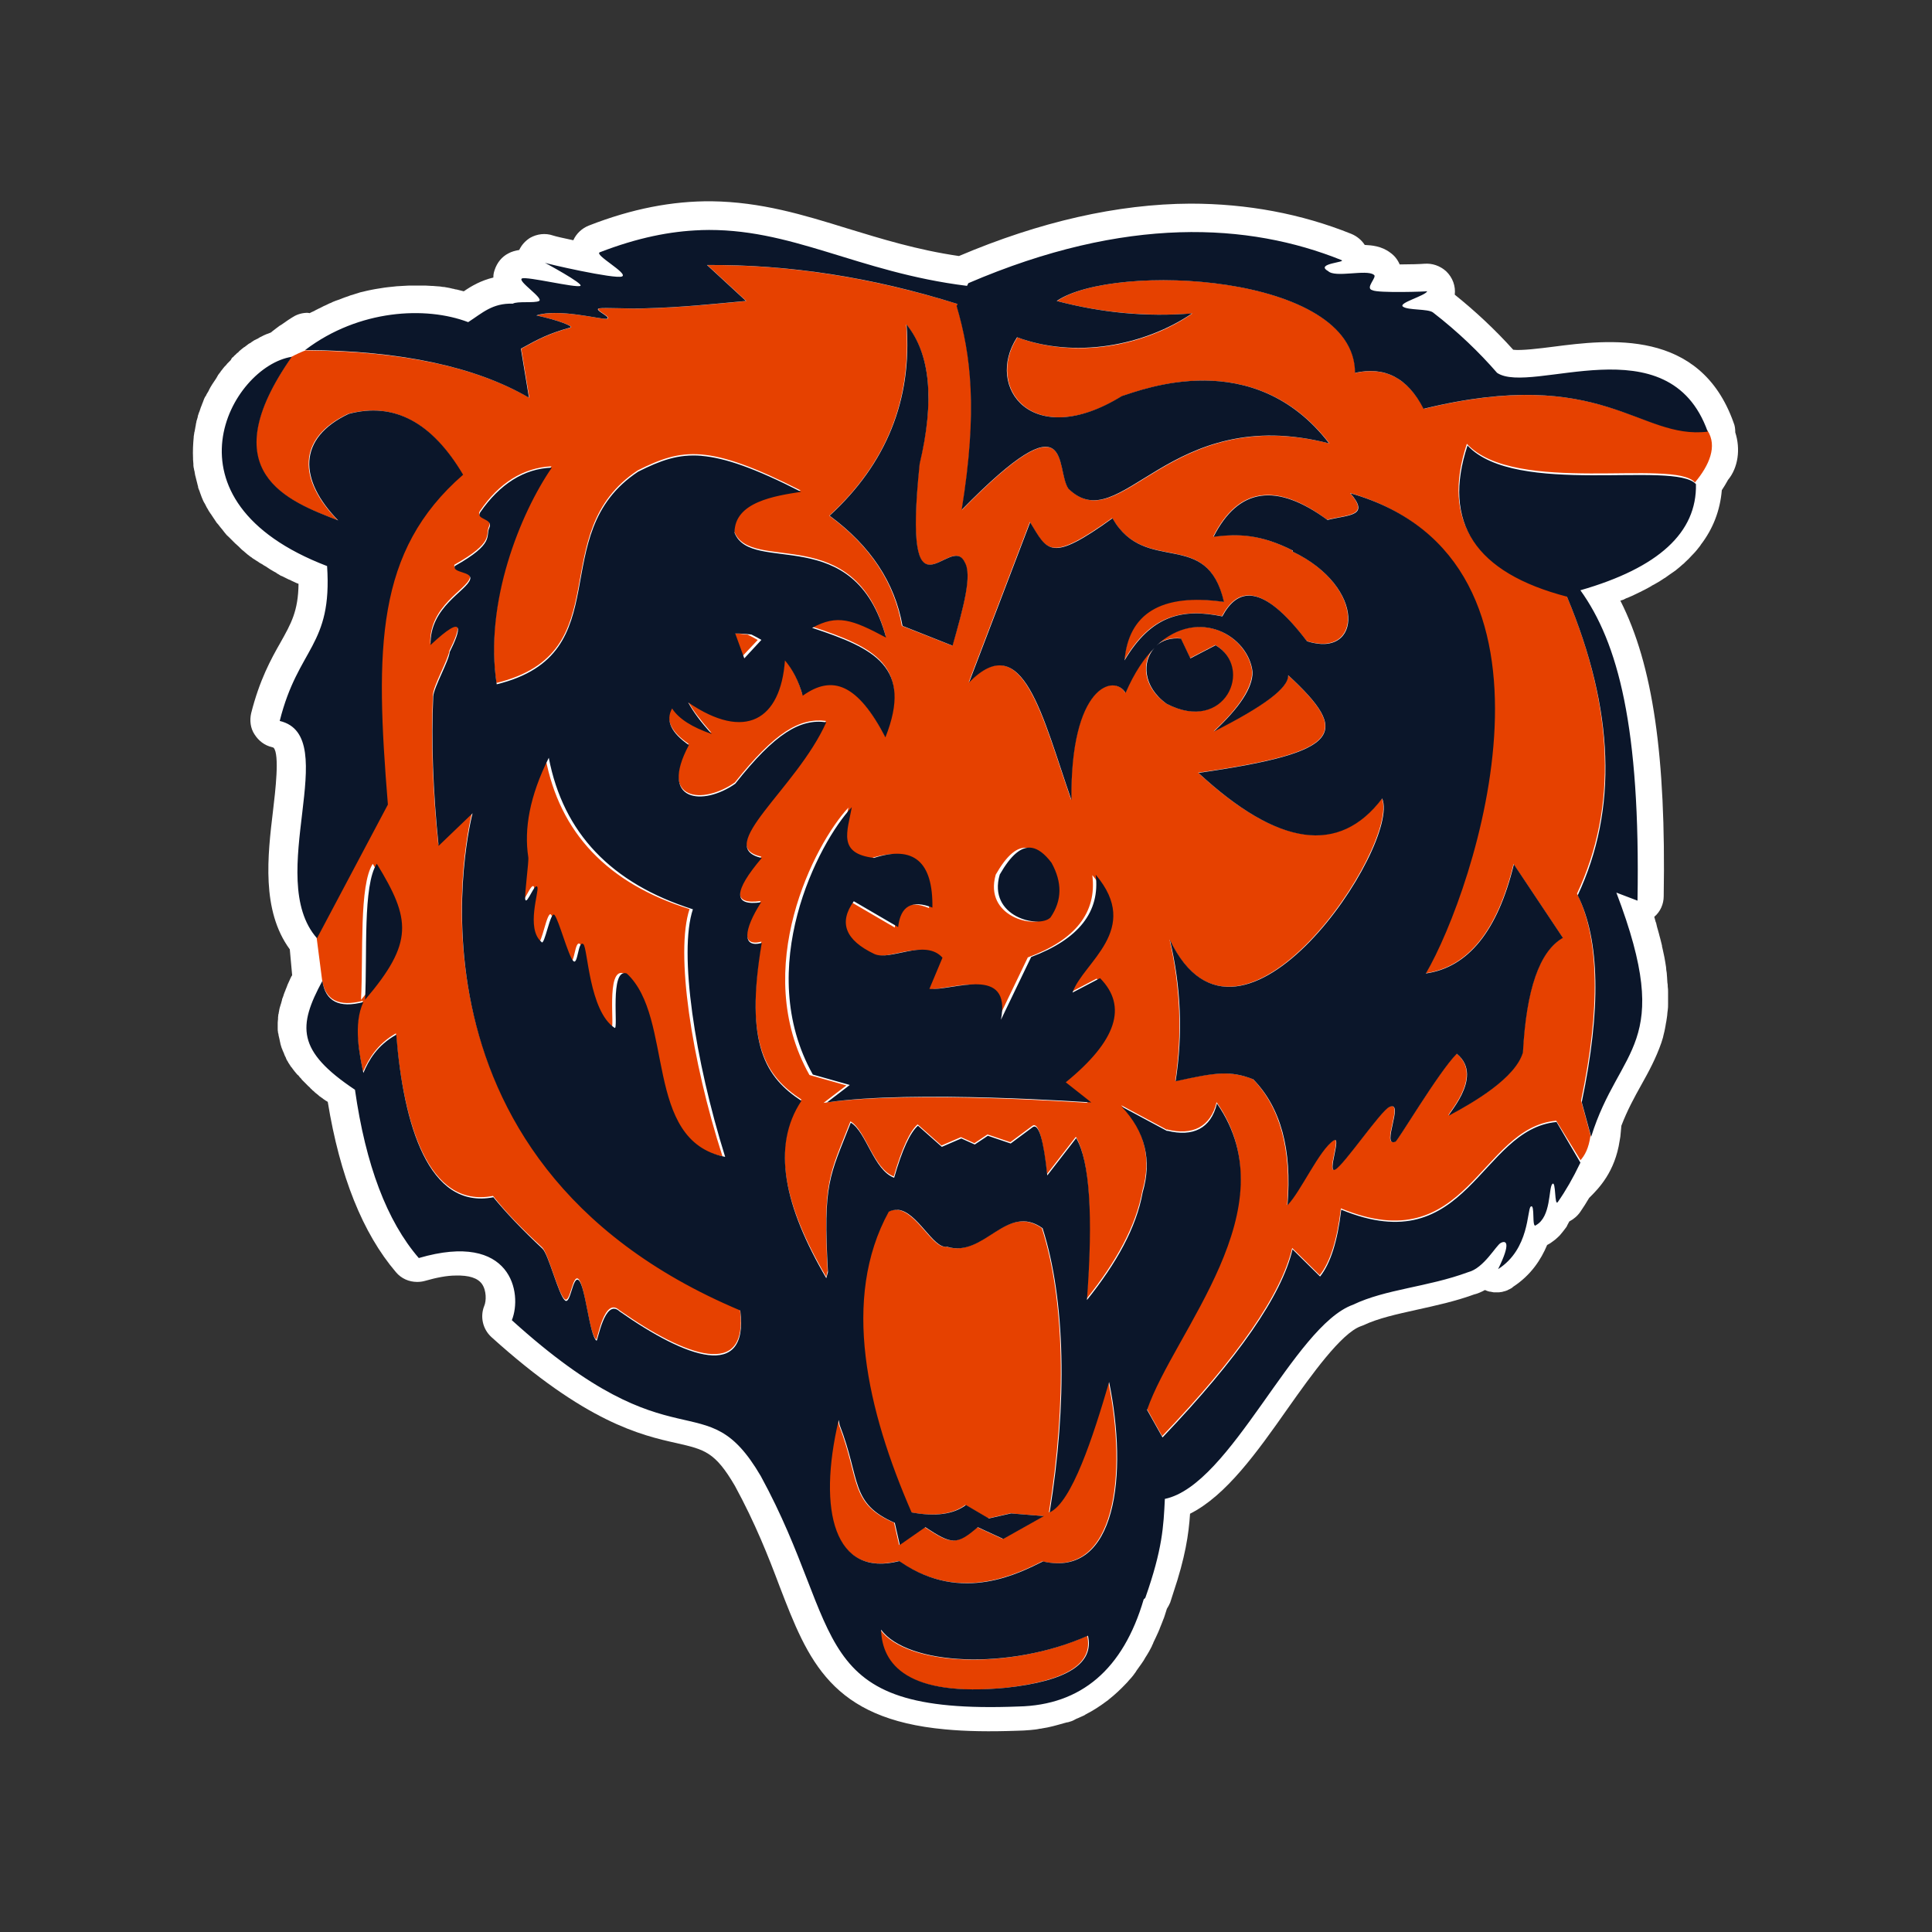 <svg width="100" height="100" viewBox="0 0 100 100" fill="none" xmlns="http://www.w3.org/2000/svg">
<rect x="0" y="0" width="100" height="100" fill="#333333" stroke="none"/>
<g id="Main Logo / Light Background / Chicago Bears">
<g id="Chicago_Bears_logo_primary 1" clip-path="url(#clip0_404_2953)">
<g id="Group">
<path id="Vector" d="M89.817 22.381C89.817 22.207 89.799 22.033 89.73 21.876C87.991 16.973 83.227 17.582 80.393 17.947C79.715 18.034 78.741 18.155 78.324 18.103C77.385 17.06 76.359 16.104 75.298 15.252C75.35 14.817 75.194 14.365 74.846 14.035C74.533 13.757 74.133 13.617 73.716 13.652C73.525 13.669 72.969 13.687 72.447 13.687C72.343 13.444 72.186 13.235 71.96 13.078C71.508 12.731 70.986 12.696 70.639 12.678C70.482 12.435 70.239 12.226 69.943 12.105C67.352 11.062 64.553 10.54 61.615 10.54C57.842 10.557 53.808 11.479 49.635 13.252C47.479 12.939 45.636 12.366 43.862 11.826C41.567 11.114 39.394 10.453 36.838 10.418C34.804 10.401 32.717 10.801 30.492 11.67C30.127 11.809 29.831 12.087 29.675 12.435C29.188 12.331 28.788 12.244 28.631 12.192C28.232 12.053 27.797 12.105 27.432 12.313C27.188 12.47 26.997 12.678 26.875 12.939C26.667 12.974 26.475 13.026 26.319 13.113C25.971 13.287 25.728 13.6 25.606 13.965C25.606 13.982 25.589 14 25.589 14.017C25.554 14.122 25.537 14.226 25.537 14.33V14.365C24.893 14.521 24.406 14.8 24.006 15.078C23.919 15.06 23.815 15.026 23.728 15.008C23.659 14.991 23.607 14.974 23.554 14.974L23.502 14.956C23.381 14.939 23.294 14.904 23.172 14.887C23.102 14.869 23.033 14.869 22.981 14.852H22.928C22.824 14.835 22.72 14.817 22.615 14.817C22.546 14.817 22.459 14.8 22.407 14.8H22.355C22.25 14.8 22.146 14.782 22.042 14.782H21.798H21.764H21.433H21.155C21.033 14.782 20.929 14.8 20.825 14.8C20.738 14.8 20.633 14.817 20.529 14.817C20.425 14.835 20.32 14.835 20.199 14.852C20.094 14.869 19.99 14.869 19.903 14.887C19.816 14.904 19.712 14.921 19.573 14.939C19.451 14.956 19.364 14.974 19.277 14.991C19.155 15.008 19.051 15.043 18.947 15.06C18.86 15.078 18.756 15.113 18.651 15.13C18.529 15.165 18.425 15.2 18.321 15.234L18.269 15.252C18.182 15.269 18.095 15.304 18.008 15.339C17.904 15.373 17.799 15.408 17.712 15.443L17.677 15.46L17.625 15.478C17.556 15.513 17.469 15.53 17.382 15.565C17.278 15.6 17.173 15.652 17.104 15.686L17.052 15.704L16.982 15.739C16.913 15.773 16.843 15.808 16.756 15.843C16.652 15.895 16.565 15.947 16.478 15.982L16.339 16.052C16.287 16.086 16.217 16.121 16.13 16.156L16.026 16.208C15.991 16.208 15.956 16.191 15.921 16.191C15.661 16.191 15.4 16.26 15.174 16.399C15 16.504 14.843 16.608 14.652 16.747C14.6 16.782 14.53 16.834 14.461 16.869C14.339 16.956 14.217 17.06 14.096 17.147C14.078 17.164 14.044 17.199 14.009 17.216C13.852 17.269 13.678 17.338 13.522 17.425C13.435 17.46 13.4 17.495 13.366 17.512C13.348 17.529 13.331 17.529 13.296 17.547L13.157 17.616C13.157 17.616 13.122 17.634 13.105 17.651C13.053 17.686 13.018 17.703 13 17.721C12.983 17.721 12.983 17.738 12.983 17.738C12.966 17.756 12.948 17.756 12.913 17.773C12.861 17.808 12.826 17.825 12.792 17.86C12.774 17.877 12.722 17.912 12.722 17.912C12.687 17.947 12.653 17.964 12.618 17.982C12.583 18.016 12.548 18.034 12.531 18.051C12.496 18.086 12.461 18.103 12.427 18.138C12.392 18.173 12.374 18.173 12.357 18.208C12.322 18.242 12.305 18.26 12.27 18.277L12.183 18.364C12.148 18.399 12.114 18.416 12.096 18.451C12.079 18.468 12.044 18.503 12.009 18.52L11.94 18.642L11.766 18.816L11.696 18.903L11.609 18.99C11.592 19.007 11.575 19.042 11.54 19.077L11.488 19.146C11.435 19.199 11.418 19.233 11.401 19.268C11.383 19.286 11.349 19.32 11.331 19.355C11.296 19.39 11.279 19.425 11.262 19.459L11.192 19.581C11.175 19.616 11.14 19.651 11.123 19.686C11.105 19.72 11.07 19.755 11.053 19.79L10.983 19.894L10.931 19.981C10.896 20.033 10.879 20.068 10.862 20.103C10.844 20.137 10.827 20.155 10.81 20.207C10.792 20.242 10.775 20.277 10.74 20.329L10.688 20.416C10.671 20.468 10.653 20.503 10.618 20.537L10.566 20.642C10.549 20.694 10.531 20.729 10.514 20.781C10.514 20.798 10.479 20.868 10.479 20.868C10.462 20.92 10.444 20.972 10.427 21.007L10.392 21.094L10.34 21.25C10.323 21.285 10.323 21.32 10.305 21.337L10.253 21.494C10.236 21.529 10.236 21.546 10.236 21.581C10.218 21.633 10.201 21.702 10.184 21.755C10.166 21.789 10.166 21.807 10.166 21.841C10.149 21.911 10.132 21.963 10.132 22.015C10.132 22.05 10.114 22.067 10.114 22.102C10.097 22.172 10.097 22.241 10.079 22.294C10.079 22.311 10.079 22.328 10.062 22.363C10.045 22.45 10.045 22.52 10.027 22.589V22.624C9.992 22.989 9.975 23.354 9.992 23.719V23.789C9.992 23.858 10.01 23.928 10.01 24.015V24.084C10.01 24.137 10.027 24.224 10.045 24.293C10.045 24.328 10.045 24.345 10.062 24.363C10.079 24.432 10.079 24.502 10.097 24.571C10.097 24.606 10.114 24.623 10.114 24.641L10.166 24.849C10.166 24.884 10.184 24.902 10.184 24.919L10.236 25.128C10.253 25.162 10.253 25.18 10.253 25.215C10.271 25.302 10.305 25.354 10.323 25.406C10.34 25.441 10.34 25.475 10.357 25.51C10.375 25.58 10.41 25.632 10.427 25.701C10.444 25.736 10.444 25.754 10.462 25.788C10.497 25.858 10.514 25.927 10.549 25.98C10.566 26.014 10.584 26.049 10.601 26.067C10.636 26.119 10.653 26.188 10.688 26.24C10.705 26.275 10.723 26.31 10.74 26.327C10.792 26.414 10.81 26.466 10.844 26.501C10.862 26.536 10.896 26.588 10.914 26.605L11.018 26.762C11.036 26.797 11.07 26.832 11.088 26.866L11.192 27.023C11.21 27.058 11.244 27.092 11.279 27.127C11.314 27.179 11.366 27.232 11.401 27.284C11.435 27.318 11.453 27.353 11.488 27.388C11.523 27.44 11.575 27.492 11.609 27.544L11.696 27.649C11.731 27.701 11.783 27.736 11.835 27.788L12.183 28.136C12.235 28.17 12.27 28.223 12.34 28.275L12.444 28.379C12.496 28.431 12.548 28.483 12.601 28.518L12.722 28.622C12.774 28.675 12.826 28.709 12.896 28.762C12.931 28.796 12.983 28.831 13.018 28.849C13.07 28.901 13.139 28.935 13.192 28.97C13.209 28.988 13.331 29.057 13.331 29.057C13.4 29.109 13.452 29.144 13.522 29.179L13.557 29.196L13.661 29.266C13.731 29.3 13.783 29.335 13.835 29.37C13.852 29.387 13.887 29.405 13.887 29.405L13.991 29.474C14.061 29.509 14.13 29.561 14.2 29.596L14.235 29.613C14.27 29.631 14.304 29.648 14.339 29.683C14.409 29.718 14.461 29.753 14.513 29.787L14.548 29.805L14.6 29.822L14.704 29.874C14.791 29.909 14.861 29.961 14.948 29.996L15 30.013L15.104 30.066C15.191 30.1 15.278 30.152 15.365 30.187C15.382 30.187 15.417 30.205 15.417 30.205C15.435 30.205 15.452 30.222 15.452 30.222C15.435 31.63 15.069 32.274 14.513 33.265C14.026 34.117 13.435 35.195 13 36.916C12.913 37.299 12.966 37.699 13.174 38.011C13.383 38.342 13.696 38.585 14.078 38.672C14.13 38.69 14.148 38.69 14.165 38.707C14.478 39.055 14.252 40.95 14.13 41.976C13.852 44.288 13.522 47.122 15 49.139L15.122 50.478C15.104 50.513 15.087 50.53 15.087 50.53L15.069 50.565C15.035 50.635 15 50.704 14.982 50.756C14.965 50.774 14.965 50.791 14.965 50.791C14.93 50.878 14.896 50.93 14.878 50.982L14.861 51.034C14.843 51.087 14.809 51.156 14.791 51.208L14.774 51.243V51.26C14.739 51.33 14.722 51.382 14.704 51.434L14.687 51.469V51.486C14.669 51.556 14.635 51.626 14.617 51.678C14.617 51.678 14.6 51.712 14.6 51.73V51.747C14.583 51.799 14.565 51.869 14.548 51.938C14.548 51.956 14.53 51.973 14.53 51.991C14.513 52.06 14.496 52.112 14.478 52.165C14.478 52.199 14.461 52.217 14.461 52.234C14.444 52.304 14.444 52.373 14.426 52.425C14.426 52.443 14.426 52.477 14.409 52.495C14.409 52.547 14.391 52.617 14.391 52.669V52.738C14.391 52.791 14.374 52.86 14.374 52.93V52.999V53.173V53.243C14.374 53.295 14.374 53.364 14.391 53.434C14.391 53.469 14.391 53.486 14.409 53.503C14.409 53.556 14.426 53.625 14.444 53.695C14.444 53.729 14.461 53.747 14.461 53.764C14.478 53.816 14.478 53.886 14.496 53.938C14.513 53.99 14.513 54.008 14.513 54.025C14.53 54.077 14.548 54.129 14.565 54.199C14.583 54.251 14.583 54.268 14.6 54.286C14.617 54.338 14.635 54.39 14.669 54.46C14.687 54.494 14.704 54.529 14.704 54.547C14.722 54.581 14.739 54.651 14.774 54.703C14.791 54.738 14.809 54.773 14.809 54.79C14.826 54.842 14.861 54.894 14.896 54.947C14.913 54.981 14.93 54.999 14.93 55.016C14.93 55.033 14.948 55.033 14.948 55.033C14.965 55.068 15 55.12 15.035 55.172C15.052 55.207 15.069 55.225 15.087 55.242L15.104 55.26C15.122 55.294 15.156 55.329 15.191 55.381C15.209 55.416 15.243 55.433 15.243 55.451L15.278 55.486C15.296 55.52 15.33 55.555 15.365 55.59C15.382 55.625 15.417 55.642 15.435 55.659L15.469 55.694C15.487 55.729 15.521 55.764 15.556 55.798C15.591 55.833 15.608 55.851 15.626 55.885L15.956 56.216C15.991 56.251 16.043 56.285 16.061 56.32L16.095 56.355C16.113 56.372 16.147 56.39 16.165 56.424C16.217 56.459 16.252 56.494 16.287 56.529L16.304 56.546C16.339 56.581 16.373 56.598 16.391 56.616C16.443 56.65 16.495 56.703 16.53 56.737L16.565 56.755L16.582 56.772L16.634 56.807C16.704 56.859 16.791 56.929 16.878 56.981L16.913 56.998C16.93 57.016 16.947 57.016 16.965 57.033C17.591 60.876 18.773 63.831 20.494 65.848C20.772 66.179 21.172 66.352 21.59 66.352C21.729 66.352 21.868 66.335 21.989 66.3C22.598 66.126 23.137 66.022 23.589 66.022C24.267 66.005 24.719 66.144 24.945 66.457C25.189 66.805 25.171 67.344 25.067 67.587C24.841 68.143 24.98 68.787 25.432 69.204C30.318 73.62 33.152 74.281 35.03 74.698C36.473 75.029 37.012 75.15 38.038 76.906C39.098 78.854 39.776 80.575 40.35 82.105C41.828 85.948 43.011 88.973 48.922 89.512C50 89.616 51.235 89.634 52.678 89.582C52.869 89.582 53.095 89.564 53.321 89.547C53.512 89.529 53.686 89.512 53.825 89.477C53.86 89.477 53.895 89.477 53.947 89.46C54.312 89.408 54.677 89.303 55.042 89.199C55.112 89.182 55.181 89.164 55.234 89.147H55.268C55.39 89.112 55.512 89.077 55.599 89.025C55.668 88.99 55.721 88.956 55.773 88.938L55.825 88.921C55.79 88.938 55.773 88.938 55.738 88.956C55.877 88.886 56.033 88.834 56.172 88.764C56.138 88.782 56.103 88.799 56.051 88.817C56.103 88.799 56.155 88.764 56.207 88.73C56.59 88.538 56.955 88.295 57.303 88.034C57.337 88.017 57.355 87.999 57.39 87.965C57.703 87.721 58.016 87.426 58.294 87.13C58.328 87.095 58.381 87.043 58.433 86.974C58.52 86.887 58.589 86.8 58.659 86.713C58.711 86.643 58.763 86.574 58.798 86.522L58.815 86.487L59.076 86.122C59.163 86 59.233 85.895 59.285 85.791C59.337 85.704 59.389 85.635 59.424 85.565C59.493 85.461 59.546 85.339 59.615 85.217L59.633 85.165C59.65 85.13 59.685 85.078 59.702 85.009C59.789 84.835 59.876 84.644 59.963 84.452C59.98 84.4 59.998 84.365 60.015 84.331L60.032 84.278C60.102 84.122 60.154 83.966 60.224 83.792L60.241 83.757L60.293 83.6C60.328 83.479 60.363 83.374 60.398 83.27C60.467 83.166 60.519 83.061 60.572 82.94L60.728 82.453C61.354 80.593 61.528 79.41 61.597 78.35C63.458 77.411 65.04 75.203 66.674 72.873C67.891 71.151 69.421 69.013 70.43 68.647C70.482 68.63 70.517 68.613 70.569 68.595C71.334 68.23 72.308 68.022 73.316 67.796C74.255 67.587 75.333 67.361 76.411 66.961C76.359 66.978 76.307 66.996 76.255 67.013C76.481 66.961 76.672 66.874 76.863 66.77C76.881 66.77 76.881 66.787 76.898 66.787C76.968 66.822 77.037 66.839 77.107 66.857H77.141C77.194 66.874 77.263 66.874 77.315 66.891H77.385H77.472H77.524C77.576 66.891 77.646 66.891 77.698 66.874C77.733 66.874 77.75 66.874 77.785 66.857C77.854 66.839 77.941 66.822 78.011 66.787C78.028 66.787 78.028 66.787 78.046 66.77C78.115 66.735 78.202 66.7 78.272 66.648L78.289 66.631C78.289 66.631 78.306 66.631 78.306 66.613C79.245 66.005 79.767 65.188 80.08 64.44C80.184 64.388 80.271 64.335 80.358 64.266C80.462 64.196 80.567 64.109 80.671 64.005L80.74 63.936C80.862 63.797 80.966 63.657 81.071 63.518C81.088 63.501 81.106 63.449 81.123 63.431C81.123 63.431 81.123 63.449 81.106 63.449C81.14 63.379 81.193 63.292 81.227 63.223C81.453 63.101 81.645 62.945 81.801 62.718C81.958 62.492 82.097 62.267 82.253 62.006L82.288 61.971C82.74 61.519 83.592 60.667 83.835 59.032C83.853 58.963 83.853 58.893 83.87 58.824C83.888 58.667 83.905 58.476 83.922 58.267C84.235 57.45 84.6 56.789 84.948 56.164C85.348 55.451 85.713 54.773 85.991 53.973C86.026 53.834 86.078 53.729 86.096 53.608C86.096 53.59 86.113 53.556 86.113 53.538C86.148 53.416 86.165 53.312 86.183 53.225C86.183 53.19 86.2 53.156 86.2 53.138C86.217 53.017 86.235 52.93 86.252 52.843C86.252 52.791 86.27 52.756 86.27 52.721C86.287 52.599 86.304 52.512 86.304 52.425C86.304 52.373 86.322 52.338 86.322 52.286C86.339 52.165 86.339 52.078 86.339 51.991V51.817V51.539V51.347C86.339 51.26 86.339 51.156 86.322 51.069C86.322 51 86.322 50.93 86.304 50.861C86.304 50.774 86.287 50.687 86.287 50.582C86.287 50.513 86.27 50.443 86.27 50.356C86.252 50.252 86.235 50.148 86.235 50.061C86.217 49.991 86.217 49.904 86.2 49.835C86.183 49.73 86.165 49.626 86.148 49.539C86.13 49.452 86.113 49.383 86.096 49.296C86.078 49.191 86.044 49.07 86.026 48.983V48.948L85.974 48.739C85.939 48.618 85.922 48.513 85.887 48.409L85.87 48.339L85.817 48.148C85.783 48.026 85.748 47.922 85.731 47.818C85.731 47.783 85.696 47.714 85.696 47.714L85.644 47.522C85.644 47.522 85.626 47.487 85.626 47.453C85.939 47.192 86.113 46.792 86.113 46.392C86.235 39.159 85.557 34.412 83.87 31.091C83.922 31.074 83.975 31.057 84.027 31.039L84.166 30.97C84.218 30.952 84.27 30.935 84.34 30.9C84.513 30.831 84.67 30.744 84.826 30.674C84.826 30.674 84.844 30.657 84.861 30.657C84.896 30.639 84.948 30.622 85 30.587C85.174 30.5 85.348 30.413 85.487 30.326L85.505 30.309L85.609 30.257C85.8 30.152 85.974 30.048 86.096 29.961C86.113 29.944 86.148 29.927 86.183 29.909C86.322 29.805 86.478 29.7 86.652 29.579C86.652 29.579 86.669 29.561 86.704 29.544C86.861 29.422 87 29.3 87.156 29.161L87.122 29.196C87.139 29.179 87.174 29.161 87.191 29.127C87.33 29.005 87.469 28.866 87.608 28.709L87.574 28.744L87.626 28.692C87.765 28.553 87.887 28.396 88.008 28.24C88.008 28.223 88.026 28.223 88.026 28.205C88.669 27.371 89.034 26.414 89.121 25.371C89.225 25.215 89.33 25.041 89.417 24.884C89.417 24.867 89.434 24.867 89.434 24.849C89.973 24.206 90.095 23.232 89.817 22.381Z" fill="white"/>
<path id="Vector_2" d="M36.612 13.722L38.629 15.582C36.734 15.756 35.325 15.912 33.343 15.965C32.787 15.999 31.292 15.912 31.031 15.965C30.7 16.017 31.744 16.434 31.413 16.504C31.152 16.556 28.927 15.947 27.779 16.33C28.979 16.591 29.727 16.904 29.535 16.956C28.423 17.269 27.919 17.529 26.98 18.051L27.397 20.59C24.65 18.99 20.79 18.173 15.834 18.138L15.852 18.121C15.574 18.225 15.313 18.347 15.087 18.468C10.896 24.45 14.861 25.927 17.486 26.936C15.417 24.832 15.365 22.676 18.008 21.424C20.355 20.798 22.32 21.824 23.937 24.554C19.381 28.501 19.364 33.508 20.042 41.628L16.391 48.548L16.669 50.704C16.825 51.765 17.538 52.13 18.79 51.8C18.251 52.947 18.599 54.547 18.79 55.468C19.086 54.807 19.52 54.042 20.494 53.486C20.877 58.111 22.146 62.562 25.519 61.901C26.11 62.666 27.014 63.605 28.058 64.562C28.37 64.84 28.892 66.961 29.222 67.239C29.518 67.5 29.622 65.953 29.935 66.196C30.283 66.492 30.492 69.047 30.857 69.326C30.909 69.43 31.257 67.083 32.056 67.813C35.499 70.23 38.768 71.43 38.298 67.761C19.694 59.902 24.441 42.028 24.441 42.028L22.685 43.714C22.389 40.846 22.302 38.255 22.407 35.977C22.424 35.49 23.206 34.134 23.259 33.682C23.815 32.569 24.128 31.578 22.268 33.317C22.215 31.335 24.163 30.517 24.319 29.909C24.424 29.509 23.398 29.596 23.52 29.231C25.623 28.049 25.102 27.701 25.31 27.249C25.536 26.779 24.58 26.831 24.841 26.449C25.832 24.988 27.101 24.206 28.544 24.137C26.927 26.484 25.049 31.109 25.693 35.351C32.144 33.769 28.092 27.596 33.013 24.345C35.308 23.198 36.664 22.954 41.446 25.388C40.107 25.597 37.986 25.91 38.003 27.51C38.872 29.718 44.227 26.901 45.844 32.934C44.088 31.995 43.341 31.717 42.019 32.43C45.253 33.491 47.236 34.464 45.81 38.098C44.367 35.351 43.063 34.847 41.532 35.942C41.306 35.142 40.993 34.569 40.611 34.117C40.385 37.194 38.559 38.307 35.603 36.29C35.864 36.777 36.282 37.298 36.821 37.924C35.812 37.577 35.117 37.142 34.769 36.603C34.421 37.229 34.717 37.872 35.638 38.498C34.056 41.454 36.386 41.663 38.038 40.498C40.107 37.89 41.411 37.142 42.75 37.316C41.202 40.758 36.873 43.784 39.411 44.34C37.933 46.079 37.916 46.844 39.377 46.635C38.455 48.078 38.386 49.017 39.411 48.739C38.525 54.025 39.637 55.711 41.48 56.911C39.898 59.241 40.576 62.371 42.767 66.091C42.784 65.987 42.819 65.865 42.837 65.779C42.593 61.119 42.923 60.841 44.019 58.041C44.819 58.511 45.201 60.493 46.262 60.893C46.679 59.45 47.096 58.545 47.496 58.198L48.731 59.293L49.739 58.858L50.435 59.172L51.113 58.719L52.295 59.119L53.443 58.267C53.738 58.076 53.982 58.911 54.19 60.771L55.686 58.841C56.381 60.041 56.572 62.84 56.242 67.222C57.772 65.309 58.798 63.466 59.128 61.64C59.615 59.971 59.25 58.476 58.033 57.207L60.398 58.476V58.459C61.719 58.789 62.658 58.337 62.971 57.05C66.761 62.492 60.763 68.821 59.354 72.907L60.154 74.333C64.084 70.23 66.326 66.978 66.883 64.596L68.309 66.005C68.848 65.327 69.213 64.179 69.404 62.545C75.959 65.257 76.567 58.372 80.549 58.007L81.801 60.041C81.801 60.058 81.784 60.059 81.784 60.076C82.027 59.815 82.236 59.432 82.323 58.772V58.754L81.836 56.963C82.844 52.147 82.775 48.565 81.627 46.253C83.714 41.802 83.54 36.655 81.071 30.796C76.324 29.561 74.603 26.953 75.924 22.971C78.393 25.649 86.635 23.719 87.73 24.971C88.46 24.102 88.912 23.093 88.373 22.276C84.844 22.78 83.001 18.886 73.699 21.163C72.882 19.581 71.699 18.955 70.152 19.303C70.152 14.156 57.65 13.548 54.712 15.582C57.025 16.191 59.354 16.399 61.719 16.225C59.25 17.929 55.668 18.59 52.66 17.46C50.974 20.05 53.46 23.354 58.085 20.503C59.146 20.172 64.918 17.877 68.813 22.954C60.484 20.833 58.05 27.944 55.321 25.301C54.59 24.293 55.651 20.416 49.791 26.397C50.626 21.25 50.278 18.381 49.531 15.843L49.583 15.738C45.149 14.365 40.819 13.687 36.612 13.722L36.612 13.722ZM46.905 16.799C48.157 18.312 48.383 20.711 47.583 24.015C46.697 32.743 49.166 27.51 49.913 29.092C50.313 29.753 49.878 31.404 49.287 33.421L46.679 32.395C46.297 30.152 45.045 28.257 42.923 26.692C45.862 23.997 47.201 20.711 46.905 16.799ZM69.856 25.51C81.975 29.005 76.22 46.027 73.786 50.374C75.976 50.061 77.507 48.166 78.341 44.723L80.88 48.531C79.68 49.226 78.984 51.191 78.811 54.46C78.428 55.781 76.289 57.033 75.02 57.711C74.655 57.902 76.898 55.764 75.385 54.529C74.446 55.468 72.29 59.154 72.203 59.085C71.456 59.38 72.69 56.946 71.908 57.276C71.456 57.468 69.543 60.302 69.091 60.528C68.656 60.754 69.439 58.754 69.022 59.015C68.257 59.484 67.283 61.693 66.622 62.371C66.848 59.484 66.257 57.311 64.849 55.851C63.649 55.399 62.884 55.503 60.832 55.955C61.197 53.503 61.093 51.069 60.537 48.635C64.171 56.285 72.499 43.697 71.525 41.315C69.3 44.236 66.135 43.801 62.015 39.994C69.526 38.916 69.891 37.925 66.657 34.934C66.709 35.595 65.388 36.551 62.814 37.855C64.153 36.62 64.814 35.577 64.814 34.76C64.588 32.917 62.032 31.37 59.841 33.404C60.154 33.126 60.589 32.987 61.11 33.039L61.597 34.065L62.901 33.386C64.883 34.551 63.388 37.994 60.363 36.412C59.128 35.542 59.076 34.239 59.737 33.526C59.198 34.065 58.676 34.83 58.242 35.855C57.668 34.847 55.373 35.473 55.442 41.402C53.93 37.073 52.921 32.448 50.139 35.316L53.304 27.023C54.19 28.501 54.312 29.144 57.563 26.814C59.285 29.805 62.449 27.266 63.336 31.144C60.032 30.657 58.398 31.77 58.189 34.169C59.546 31.856 61.145 31.474 63.249 31.891C64.014 30.465 65.249 30.066 67.631 33.178C70.499 34.099 70.708 30.344 66.883 28.535C66.883 28.518 66.901 28.501 66.901 28.483C65.197 27.631 64.067 27.614 62.797 27.77C64.084 25.232 66.049 24.936 68.692 26.901C69.839 26.623 70.917 26.71 69.856 25.493L69.856 25.51ZM37.864 32.778L38.333 34.065L39.22 33.126C39.046 33.021 38.872 32.934 38.699 32.847C38.403 32.813 38.125 32.778 37.864 32.778V32.778ZM28.231 39.211C27.223 41.211 26.927 42.897 27.171 44.358C27.206 44.584 26.945 46.322 27.014 46.548C27.101 46.844 27.501 45.627 27.64 45.905C27.727 46.114 27.014 48.044 27.849 48.739C28.023 49.017 28.318 47.07 28.527 47.348C28.736 47.627 29.24 49.47 29.501 49.73C29.744 49.974 29.744 48.635 30.022 48.861C30.248 49.052 30.318 52.321 31.639 53.19C31.848 53.347 31.344 50.096 32.265 50.374C34.752 52.651 33.082 59.015 37.394 59.85C35.795 54.877 34.943 49.296 35.691 47.053C31.448 45.731 28.962 43.106 28.231 39.211ZM43.915 41.802C43.671 43.054 43.167 44.184 45.062 44.427C47.114 43.767 48.122 44.619 48.087 47.001C47.027 46.566 46.418 46.914 46.314 48.009L44.019 46.67C43.219 47.783 43.567 48.687 45.08 49.4C45.897 49.782 47.705 48.583 48.609 49.591L47.931 51.208C49.131 51.295 52.191 49.922 51.635 52.808L53.199 49.556C55.668 48.652 56.781 47.227 56.538 45.297C58.972 48.148 55.877 49.835 55.338 51.4L56.764 50.652C58.207 52.112 57.633 53.903 55.008 56.059L56.312 57.085C56.312 57.085 47.062 56.424 42.628 57.085L43.81 56.181L41.898 55.642C38.803 50.148 42.176 43.645 43.915 41.802ZM53.199 43.888C53.53 43.942 53.864 44.198 54.216 44.66C54.79 45.669 54.773 46.608 54.164 47.494C53.59 48.086 50.913 47.459 51.539 45.269C52.114 44.269 52.65 43.8 53.199 43.888H53.199ZM19.294 44.712C21.051 47.581 21.207 48.781 18.686 51.754C18.808 49.39 18.582 45.808 19.294 44.712ZM46.418 62.621C46.271 62.611 46.119 62.639 45.963 62.718C43.494 67.221 44.85 73.011 47.145 78.279C48.362 78.505 49.301 78.383 49.962 77.897L51.144 78.592L52.292 78.331L53.996 78.471L51.892 79.653L50.57 79.044C49.458 79.983 49.232 79.948 47.858 79.044L46.537 79.966L46.276 78.818C43.946 77.81 44.52 76.575 43.424 73.759L43.372 73.498C42.26 78.21 43.164 81.635 46.502 80.8L46.589 80.852C49.771 83.008 52.761 81.391 53.944 80.818C57.769 81.687 58.343 76.28 57.369 71.533C56.517 74.402 55.439 77.758 54.291 78.279C55.213 72.576 55.109 67.256 53.926 63.57C52.048 62.248 50.901 65.135 48.971 64.526C48.272 64.648 47.451 62.7 46.415 62.614L46.418 62.621ZM45.563 84.355C45.615 86.146 46.919 87.85 52.048 87.363C55.195 86.998 56.604 86.111 56.273 84.668C52.17 86.494 46.919 86.216 45.563 84.355Z" fill="#E64100"/>
<path id="Vector_3" d="M36.264 11.913C34.706 11.966 33.013 12.298 31.048 13.057C30.718 13.179 32.544 14.153 32.196 14.309C31.848 14.466 28.197 13.631 28.197 13.597C28.197 13.597 30.231 14.692 30.04 14.796C29.814 14.918 27.258 14.292 27.014 14.414C26.771 14.553 28.162 15.44 27.901 15.579C27.675 15.7 26.771 15.578 26.545 15.718C25.484 15.683 24.963 16.204 24.233 16.674C22.042 15.839 18.582 16.013 15.817 18.1L15.8 18.117C20.773 18.152 24.633 18.986 27.38 20.586L26.962 18.047C27.901 17.526 28.405 17.265 29.518 16.952C29.709 16.9 28.962 16.587 27.762 16.326C28.91 15.944 31.135 16.552 31.396 16.5C31.709 16.43 30.683 16.03 31.014 15.961C31.274 15.909 32.77 15.996 33.326 15.961C35.308 15.909 36.717 15.752 38.612 15.578L36.595 13.718C40.803 13.683 45.132 14.344 49.566 15.735L49.513 15.839C50.261 18.378 50.609 21.247 49.774 26.393C55.633 20.412 54.59 24.272 55.303 25.298C58.016 27.941 60.467 20.812 68.796 22.951C64.901 17.873 59.128 20.169 58.068 20.499C53.443 23.35 50.956 20.064 52.643 17.456C55.633 18.569 59.215 17.908 61.702 16.222C59.337 16.413 57.007 16.187 54.695 15.578C57.65 13.562 70.134 14.153 70.134 19.299C71.682 18.951 72.864 19.56 73.681 21.16C82.983 18.882 84.844 22.777 88.391 22.342C86.374 16.674 79.263 20.482 77.489 19.299C76.585 18.256 75.472 17.178 74.168 16.17C73.907 15.978 72.882 16.065 72.621 15.874C72.343 15.683 73.768 15.318 73.873 15.074C73.89 15.092 71.317 15.178 71.038 15.022C70.621 14.918 71.317 14.326 71.108 14.222C70.725 13.926 69.109 14.396 68.743 14.031C68.031 13.631 69.752 13.579 69.421 13.457C64.657 11.544 58.294 11.145 50.122 14.657L50.053 14.796C44.35 14.092 40.942 11.753 36.265 11.91L36.264 11.913ZM46.923 16.799C47.218 20.694 45.879 23.997 42.941 26.692C45.062 28.257 46.314 30.152 46.714 32.395L49.305 33.421C49.878 31.404 50.331 29.753 49.931 29.092C49.183 27.51 46.697 32.726 47.601 24.015C48.383 20.729 48.157 18.312 46.923 16.799ZM15.104 18.468C11.957 18.955 8.062 25.91 16.93 29.3C17.208 33.456 15.435 33.491 14.478 37.316C17.782 38.098 13.644 45.436 16.408 48.565L20.077 41.645C19.416 33.526 19.434 28.518 23.972 24.571C22.355 21.841 20.39 20.798 18.043 21.424C15.4 22.676 15.452 24.832 17.504 26.936C14.896 25.927 10.914 24.45 15.104 18.468ZM75.959 23.059C74.638 27.04 76.359 29.648 81.106 30.883C83.557 36.742 83.749 41.889 81.662 46.34C82.81 48.652 82.879 52.234 81.871 57.05L82.358 58.841C83.818 54.129 86.704 54.181 83.662 46.201L84.757 46.618C84.913 37.629 83.749 33.265 81.801 30.552C85.852 29.387 87.835 27.562 87.782 25.058C86.669 23.824 78.445 25.736 75.959 23.059ZM36.316 23.592C35.093 23.492 34.178 23.839 33.03 24.413C28.11 27.664 32.161 33.837 25.71 35.419C25.05 31.177 26.945 26.552 28.562 24.204C27.119 24.256 25.867 25.056 24.858 26.517C24.598 26.899 25.554 26.83 25.328 27.317C25.119 27.769 25.641 28.116 23.537 29.299C23.415 29.664 24.441 29.577 24.337 29.977C24.18 30.585 22.233 31.403 22.285 33.385C24.145 31.646 23.833 32.637 23.276 33.75C23.241 34.202 22.459 35.558 22.424 36.045C22.32 38.323 22.407 40.913 22.702 43.782L24.459 42.096C24.459 42.096 19.695 60.004 38.316 67.829C38.768 71.497 35.517 70.298 32.074 67.881C31.292 67.15 30.927 69.498 30.874 69.393C30.509 69.115 30.301 66.559 29.953 66.264C29.64 66.003 29.535 67.568 29.24 67.307C28.91 67.029 28.388 64.907 28.075 64.629C27.032 63.656 26.145 62.717 25.537 61.969C22.163 62.63 20.877 58.161 20.512 53.554C19.521 54.11 19.086 54.875 18.808 55.536C18.616 54.614 18.269 53.015 18.808 51.867C17.556 52.197 16.843 51.833 16.686 50.772C15.417 53.119 15.348 54.388 18.373 56.405C18.929 60.3 20.025 63.203 21.677 65.116C26.493 63.708 27.049 66.959 26.493 68.333C35.065 76.105 36.456 71.41 39.377 76.4C43.793 84.485 41.654 88.763 52.712 88.328C55.964 88.258 58.137 86.398 59.198 82.781C59.233 82.747 59.267 82.729 59.285 82.694C60.172 80.173 60.224 79.008 60.293 77.583C63.719 76.87 66.97 68.628 70.03 67.533C71.734 66.716 73.873 66.629 75.994 65.846C76.811 65.638 77.437 64.455 77.68 64.334C77.941 64.195 78.237 64.281 77.541 65.69C79.176 64.647 79.037 62.612 79.228 62.456C79.472 62.265 79.263 63.638 79.506 63.412C80.289 62.977 80.15 61.517 80.341 61.291C80.549 61.047 80.445 62.491 80.636 62.212C81.036 61.639 81.419 60.978 81.784 60.213C81.784 60.196 81.802 60.196 81.802 60.178L80.567 58.074C76.585 58.44 75.977 65.325 69.422 62.612C69.231 64.247 68.866 65.394 68.327 66.073L66.901 64.664C66.344 67.046 64.102 70.28 60.172 74.401L59.372 72.975C60.781 68.889 66.779 62.56 62.989 57.118C62.676 58.422 61.737 58.857 60.416 58.526V58.544L58.051 57.275C59.268 58.561 59.633 60.039 59.146 61.708C58.816 63.551 57.79 65.377 56.26 67.29C56.59 62.891 56.399 60.091 55.704 58.909L54.208 60.839C54.017 58.978 53.756 58.144 53.461 58.335L52.313 59.187L51.131 58.787L50.453 59.239L49.757 58.926L48.749 59.361L47.514 58.266C47.114 58.613 46.697 59.5 46.28 60.961C45.219 60.561 44.837 58.579 44.037 58.109C42.941 60.908 42.594 61.187 42.855 65.846C42.82 65.951 42.802 66.055 42.768 66.159C40.594 62.438 39.916 59.326 41.481 56.979C39.655 55.779 38.525 54.093 39.429 48.807C38.404 49.085 38.473 48.146 39.395 46.703C37.934 46.912 37.952 46.147 39.429 44.408C36.891 43.852 41.22 40.844 42.768 37.384C41.429 37.193 40.125 37.94 38.056 40.566C36.404 41.73 34.074 41.522 35.656 38.566C34.735 37.923 34.439 37.297 34.787 36.671C35.135 37.21 35.83 37.645 36.839 37.992C36.282 37.384 35.882 36.845 35.621 36.358C38.577 38.375 40.403 37.262 40.629 34.184C41.011 34.637 41.325 35.21 41.55 36.01C43.098 34.897 44.402 35.419 45.828 38.166C47.271 34.532 45.271 33.559 42.037 32.498C43.341 31.785 44.106 32.063 45.862 33.002C44.245 26.969 38.89 29.786 38.021 27.577C38.004 25.978 40.125 25.665 41.464 25.456C39.082 24.239 37.534 23.7 36.317 23.596L36.316 23.592ZM69.874 25.505C70.934 26.722 69.856 26.635 68.709 26.913C66.066 24.966 64.101 25.244 62.814 27.783C64.084 27.626 65.231 27.643 66.918 28.495C66.918 28.513 66.9 28.53 66.9 28.548C70.725 30.373 70.517 34.112 67.648 33.19C65.283 30.078 64.031 30.478 63.266 31.904C61.162 31.469 59.58 31.869 58.206 34.181C58.415 31.782 60.067 30.686 63.353 31.156C62.466 27.279 59.302 29.817 57.581 26.826C54.347 29.156 54.225 28.513 53.321 27.035L50.156 35.329C52.956 32.46 53.947 37.085 55.459 41.414C55.39 35.503 57.667 34.859 58.259 35.868C58.711 34.825 59.215 34.077 59.754 33.538C59.111 34.233 59.145 35.538 60.38 36.424C63.405 38.006 64.918 34.564 62.918 33.399L61.614 34.077L61.127 33.051C60.606 32.999 60.171 33.138 59.858 33.416C62.049 31.382 64.622 32.929 64.831 34.772C64.848 35.59 64.17 36.615 62.831 37.867C65.405 36.563 66.709 35.607 66.674 34.946C69.908 37.937 69.525 38.928 62.032 40.006C66.152 43.814 69.317 44.266 71.542 41.327C72.534 43.709 64.205 56.28 60.554 48.647C61.127 51.064 61.232 53.516 60.849 55.967C62.901 55.515 63.666 55.394 64.866 55.863C66.291 57.324 66.883 59.497 66.639 62.383C67.317 61.705 68.291 59.497 69.039 59.027C69.456 58.767 68.674 60.766 69.108 60.54C69.56 60.314 71.473 57.48 71.925 57.289C72.707 56.958 71.473 59.393 72.221 59.097C72.29 59.166 74.463 55.48 75.402 54.542C76.915 55.776 74.672 57.915 75.037 57.723C76.306 57.045 78.445 55.793 78.828 54.472C79.001 51.221 79.68 49.239 80.897 48.543L78.358 44.735C77.524 48.178 75.993 50.073 73.803 50.386C76.324 46.074 82.079 29 69.873 25.523L69.874 25.505ZM38.055 32.79C38.316 32.79 38.594 32.807 38.89 32.842C39.064 32.929 39.237 33.016 39.411 33.12L38.525 34.077L38.055 32.79ZM28.405 39.223C29.153 43.118 31.639 45.726 35.864 47.065C35.117 49.308 35.969 54.872 37.534 59.879C33.274 59.045 34.925 52.681 32.439 50.386C31.535 50.09 32.022 53.342 31.813 53.203C30.492 52.333 30.422 49.064 30.196 48.873C29.918 48.63 29.918 49.986 29.675 49.742C29.414 49.482 28.927 47.621 28.701 47.361C28.492 47.1 28.179 49.03 28.023 48.752C27.206 48.056 27.919 46.126 27.814 45.917C27.692 45.639 27.275 46.856 27.188 46.561C27.136 46.335 27.38 44.596 27.344 44.37C27.118 42.909 27.414 41.206 28.405 39.223H28.405ZM44.089 41.779C42.35 43.622 38.994 50.125 42.072 55.619L43.984 56.158L42.802 57.062C47.218 56.402 56.486 57.062 56.486 57.062L55.164 56.019C57.79 53.881 58.381 52.09 56.938 50.629L55.512 51.377C56.051 49.812 59.128 48.126 56.712 45.274C56.955 47.204 55.825 48.612 53.373 49.534L51.808 52.785C52.365 49.916 49.305 51.29 48.105 51.186L48.783 49.569C47.879 48.56 46.071 49.76 45.254 49.377C43.758 48.664 43.393 47.76 44.193 46.648L46.488 47.986C46.61 46.891 47.201 46.561 48.261 46.978C48.296 44.596 47.288 43.744 45.236 44.405C43.341 44.179 43.862 43.048 44.089 41.779ZM53.408 43.883C52.859 43.794 52.323 44.264 51.748 45.264C51.104 47.454 53.782 48.08 54.373 47.489C54.982 46.602 54.982 45.663 54.425 44.655C54.074 44.193 53.739 43.937 53.408 43.883H53.408ZM19.503 44.707C18.773 45.82 19.016 49.384 18.895 51.749C21.433 48.776 21.259 47.576 19.503 44.707ZM46.453 62.616C47.474 62.687 48.296 64.65 49.009 64.528C50.939 65.137 52.087 62.233 53.964 63.572C55.147 67.276 55.251 72.596 54.33 78.282C55.477 77.76 56.572 74.387 57.407 71.535C58.381 76.282 57.807 81.69 53.982 80.82C52.8 81.394 49.809 83.028 46.627 80.855L46.54 80.803C43.202 81.655 42.298 78.23 43.41 73.5L43.462 73.761C44.558 76.578 43.984 77.812 46.314 78.821L46.575 79.968L47.896 79.047C49.27 79.951 49.513 79.986 50.608 79.047L51.93 79.655L54.034 78.473L52.33 78.334L51.182 78.594L50 77.899C49.339 78.386 48.4 78.508 47.183 78.281C44.888 73.013 43.532 67.223 46.001 62.72C46.155 62.642 46.305 62.614 46.451 62.624L46.453 62.616ZM45.603 84.35C46.959 86.193 52.21 86.488 56.313 84.663C56.644 86.106 55.235 87.01 52.071 87.358C46.959 87.845 45.655 86.141 45.603 84.35Z" fill="#0B162A"/>
</g>
</g>
</g>
<defs>
<clipPath id="clip0_404_2953">
<rect width="80.645" height="80" fill="white" transform="translate(9.677 10)"/>
</clipPath>
</defs>
</svg>

